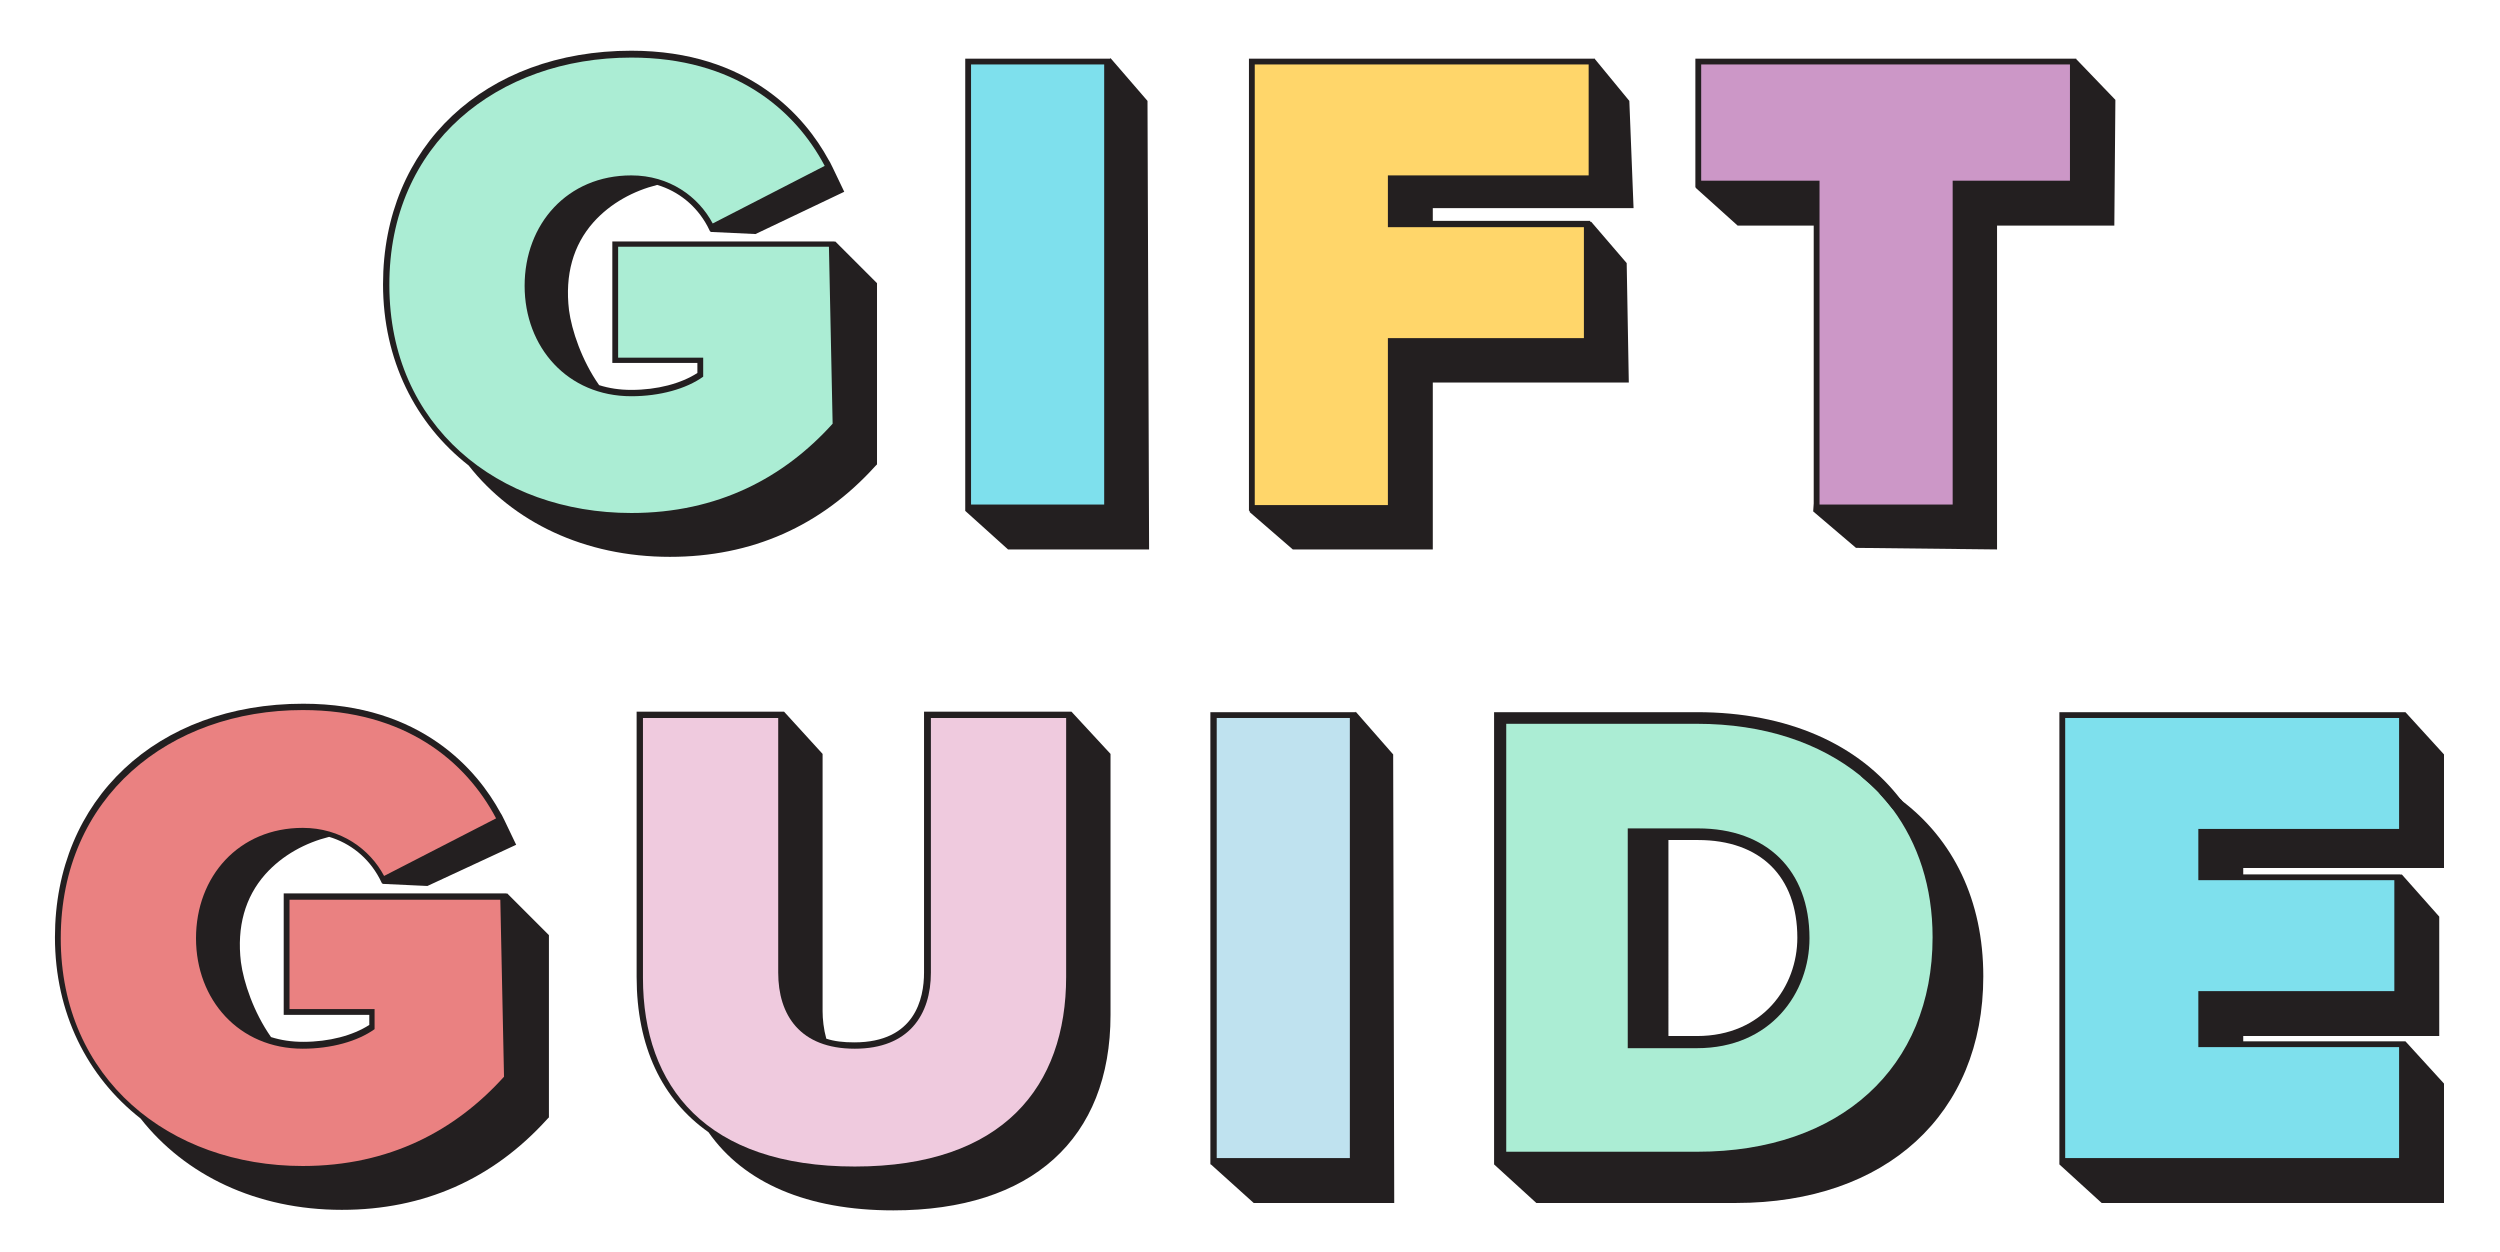 <?xml version="1.0" encoding="utf-8"?>
<!-- Generator: Adobe Illustrator 25.0.1, SVG Export Plug-In . SVG Version: 6.00 Build 0)  -->
<svg version="1.1" id="Layer_1" xmlns="http://www.w3.org/2000/svg" xmlns:xlink="http://www.w3.org/1999/xlink" x="0px" y="0px"
	 viewBox="0 0 473.2 237" style="enable-background:new 0 0 473.2 237;" xml:space="preserve">
<style type="text/css">
	.st0{fill:#231F20;}
	.st1{fill:#EA8181;}
	.st2{fill:#ABEDD4;}
	.st3{fill:#7EE0ED;}
	.st4{fill:#FFD66A;}
	.st5{fill:#CC97C7;}
	.st6{fill:#EFCADE;}
	.st7{fill:#BFE2EF;}
</style>
<g>
	<path class="st0" d="M95.1,154.6l-0.1-0.2c-0.1-0.2-0.2-0.3-0.3-0.5l0,0L95.1,154.6z"/>
</g>
<g>
	<g>
		<path class="st0" d="M95.1,154.6l0.4,0.8l0,0L95.1,154.6z"/>
		<path class="st0" d="M103.9,211.5l-0.3,0.3c-10.3,11.4-23.4,17.2-38.9,17.2c-16.2,0-29.7-6.6-38.1-17.3
			c-10.1-7.9-16.2-20-16.2-34.3c0-26.1,19.3-44.2,47-44.2c22.4,0,33,12.7,37.3,20.6c0.1,0.2,0.2,0.3,0.3,0.5l0.1,0.2l0.4,0.8
			l2.2,4.6l-16.8,7.8l-8.5-0.4l0-0.1l-0.1,0l-0.5-1c-2.1-3.9-5.5-6.6-9.5-7.8c-4.4,1.1-8.8,3.4-12.1,7.1c-3.8,4.3-5.4,9.9-4.6,16.6
			c0.5,3.8,2.4,9.5,5.7,14.2c1.9,0.6,3.9,0.9,6.1,0.9c4.9,0,9.4-1.2,12.5-3.2v-1.9H53.7v-23h42.2v0.1l0.1-0.1l7.9,7.9L103.9,211.5z"
			/>
	</g>
</g>
<g>
	<g>
		<path class="st1" d="M57.3,134.4c19.4,0,30.9,9.7,36.6,20.5l-21.2,10.9c-2.7-5.1-8.2-9.1-15.4-9.1c-12.1,0-20.2,9.2-20.2,20.9
			c0,11.6,8.1,20.9,20.2,20.9c5.4,0,10.4-1.4,13.6-3.7V191H54.8v-20.7h39.9l0.7,33.5c-9.2,10.2-21.7,16.9-38.1,16.9
			c-25.2,0-45.8-16.5-45.8-43.1C11.5,150.8,32.1,134.4,57.3,134.4z"/>
	</g>
</g>
<g>
	<g>
		<path class="st0" d="M210.2,142.7v49.4c0,23.5-15,37-41.1,37c-16.3,0-28.3-5.2-35-14.8c-8.8-6.2-13.6-16.2-13.6-29.4v-50.2h27.9
			l7.3,8v48.7c0,1.5,0.2,3.4,0.7,5.2c1.5,0.5,3.2,0.7,5.3,0.7c11.5,0,13.2-8.3,13.2-13.2v-49.4h27.9L210.2,142.7z"/>
	</g>
</g>
<g>
	<path class="st0" d="M359.9,151.5c-8-10.6-21.5-16.7-38.7-16.7h-38.4v85.6h0l0,0l8,7.3h37.8c28.4,0,46.8-16.8,46.8-42.9
		C375.4,170.4,369.7,158.9,359.9,151.5z M315.8,159h5.6c11.8,0,18.8,6.9,18.8,18.5c0,9.2-6.5,18.6-19,18.6h-5.4V159z"/>
</g>
<g>
	<polygon class="st0" points="424.6,164.3 424.6,165.5 454.4,165.5 454.4,165.6 454.6,165.5 461.7,173.5 461.7,196.1 424.6,196.1 
		424.6,197.1 455.3,197.1 455.3,197.1 462.6,205.1 462.6,227.7 397.8,227.7 389.8,220.4 389.9,220.4 389.8,220.4 389.8,134.8 
		455.3,134.8 455.3,134.8 462.6,142.8 462.6,164.3 	"/>
</g>
<g>
	<g>
		<path class="st0" d="M393,11.2L393,11.2l0-0.1h-72.1v24.3h0.1l-0.1,0.1l8,7.2l14.4,0v52.6l-0.1,1.5l8.1,6.9L378,104V42.7h22.2
			l0.2-23.8L393,11.2z M345.5,42.7h0.1l-0.1,3V42.7z"/>
	</g>
</g>
<g>
	<g>
		<polygon class="st0" points="307.9,49.8 308.3,72.4 271.2,72.4 271.2,104 244.7,104 236.5,96.9 236.6,96.7 236.4,96.7 236.4,11.1 
			301.9,11.1 301.9,11.2 301.9,11.2 308.4,19.1 309.2,39.4 271.2,39.4 271.2,41.8 301,41.8 301,42 301.2,42 		"/>
	</g>
</g>
<g>
	<path class="st0" d="M157.2,31l-0.1-0.2c-0.1-0.2-0.2-0.3-0.3-0.5l0,0L157.2,31z"/>
</g>
<g>
	<g>
		<path class="st0" d="M157.2,31l0.4,0.8l0,0L157.2,31z"/>
		<path class="st0" d="M166,87.9l-0.3,0.3c-10.3,11.4-23.4,17.2-38.9,17.2c-16.2,0-29.7-6.6-38.1-17.3c-10.1-7.9-16.2-20-16.2-34.3
			c0-26.1,19.3-44.2,47-44.2c22.4,0,33,12.7,37.3,20.6c0.1,0.2,0.2,0.3,0.3,0.5l0.1,0.2l0.4,0.8l2.2,4.6L143,44.3l-8.5-0.4l0-0.1
			l-0.1,0l-0.5-1c-2.1-3.9-5.5-6.6-9.5-7.8c-4.4,1.1-8.8,3.4-12.1,7.1c-3.8,4.3-5.4,9.9-4.6,16.6c0.5,3.8,2.4,9.5,5.7,14.2
			c1.9,0.6,3.9,0.9,6.1,0.9c4.9,0,9.4-1.2,12.5-3.2v-1.9h-16.1v-23H158v0.1l0.1-0.1l7.9,7.9L166,87.9z"/>
	</g>
</g>
<g>
	<polygon class="st0" points="217.5,104 190.8,104 182.7,96.7 182.7,96.7 182.7,11.1 210.1,11.1 210.2,11 217.2,19.1 217.2,19.5 	
		"/>
</g>
<g>
	<g>
		<path class="st2" d="M119.5,10.9c19.4,0,30.9,9.7,36.6,20.5l-21.2,10.9c-2.7-5.1-8.2-9.1-15.4-9.1c-12.1,0-20.2,9.2-20.2,20.9
			c0,11.6,8.1,20.9,20.2,20.9c5.4,0,10.4-1.4,13.6-3.7v-3.6H117V46.7h39.9l0.7,33.5c-9.2,10.2-21.7,16.9-38.1,16.9
			c-25.2,0-45.8-16.5-45.8-43.1C73.6,27.2,94.2,10.9,119.5,10.9z"/>
	</g>
</g>
<g>
	<g>
		<path class="st3" d="M183.8,12.2H209v83.3h-25.2V12.2z"/>
	</g>
</g>
<g>
	<g>
		<path class="st4" d="M237.5,12.2h63.2v21h-38V43h37.1v21h-37.1v31.6h-25.2V12.2z"/>
	</g>
</g>
<g>
	<g>
		<path class="st5" d="M344.3,34.2H322v-22h69.8v22h-22.2v61.3h-25.2V34.2z"/>
	</g>
</g>
<g>
	<g>
		<path class="st6" d="M121.7,135.9h25.6v48.2c0,8,4.1,14.4,14.5,14.4c10.2,0,14.4-6.4,14.4-14.4v-48.2h25.6v49
			c0,20.7-11.9,35.9-40,35.9c-28.1,0-40.1-15.1-40.1-35.7V135.9z"/>
	</g>
</g>
<g>
	<g>
		<g>
			<path class="st2" d="M358.2,153.1c-0.8-1.1-1.7-2.1-2.6-3.1c-1.1-1.2-2.3-2.2-3.5-3.2c-7.7-6.2-18.2-9.8-30.9-9.8h-36.1v81h36.2
				c27,0,44.5-15.9,44.5-40.6C365.8,167.9,363.1,159.7,358.2,153.1z M321.2,198.4h-13.1v-41.6h13.3c13,0,21.1,7.9,21.1,20.8
				C342.5,187.9,335.2,198.4,321.2,198.4z"/>
		</g>
	</g>
</g>
<g>
	<path class="st0" d="M359.3,152.5c1.1,0.8,2.1,1.7,3.1,2.6c-0.8-1.3-1.6-2.5-2.5-3.7c-1.1-0.9-2.3-1.7-3.6-2.4
		C357.3,150.1,358.4,151.3,359.3,152.5z"/>
</g>
<g>
	<path class="st0" d="M361.5,156c1,0.9,1.9,1.9,2.7,2.9c-0.6-1.3-1.2-2.6-1.9-3.8c-1-0.9-2-1.8-3.1-2.6
		C360.1,153.6,360.9,154.8,361.5,156z"/>
</g>
<g>
	<path class="st0" d="M355.6,150c1.3,0.8,2.5,1.6,3.7,2.5c-0.9-1.2-1.9-2.4-3-3.5c-1.3-0.8-2.7-1.6-4.2-2.2
		C353.3,147.8,354.5,148.9,355.6,150z"/>
</g>
<g>
	<path class="st0" d="M358.2,153.1c1.2,0.9,2.3,1.8,3.3,2.8c-0.7-1.2-1.5-2.3-2.3-3.4c-1.2-0.9-2.4-1.7-3.7-2.5
		C356.5,151,357.4,152.1,358.2,153.1z"/>
</g>
<g>
	<path class="st3" d="M390.9,135.9h63.2v21h-38v9.7h37.1v21h-37.1v10.6h38v21h-63.2V135.9z"/>
</g>
<g>
	<polygon class="st0" points="263.9,227.7 237.3,227.7 229.2,220.4 229.1,220.4 229.1,134.8 256.6,134.8 256.6,134.7 263.7,142.8 
		263.7,143.2 	"/>
</g>
<g>
	<g>
		<path class="st7" d="M230.3,135.9h25.2v83.3h-25.2V135.9z"/>
	</g>
</g>
</svg>
